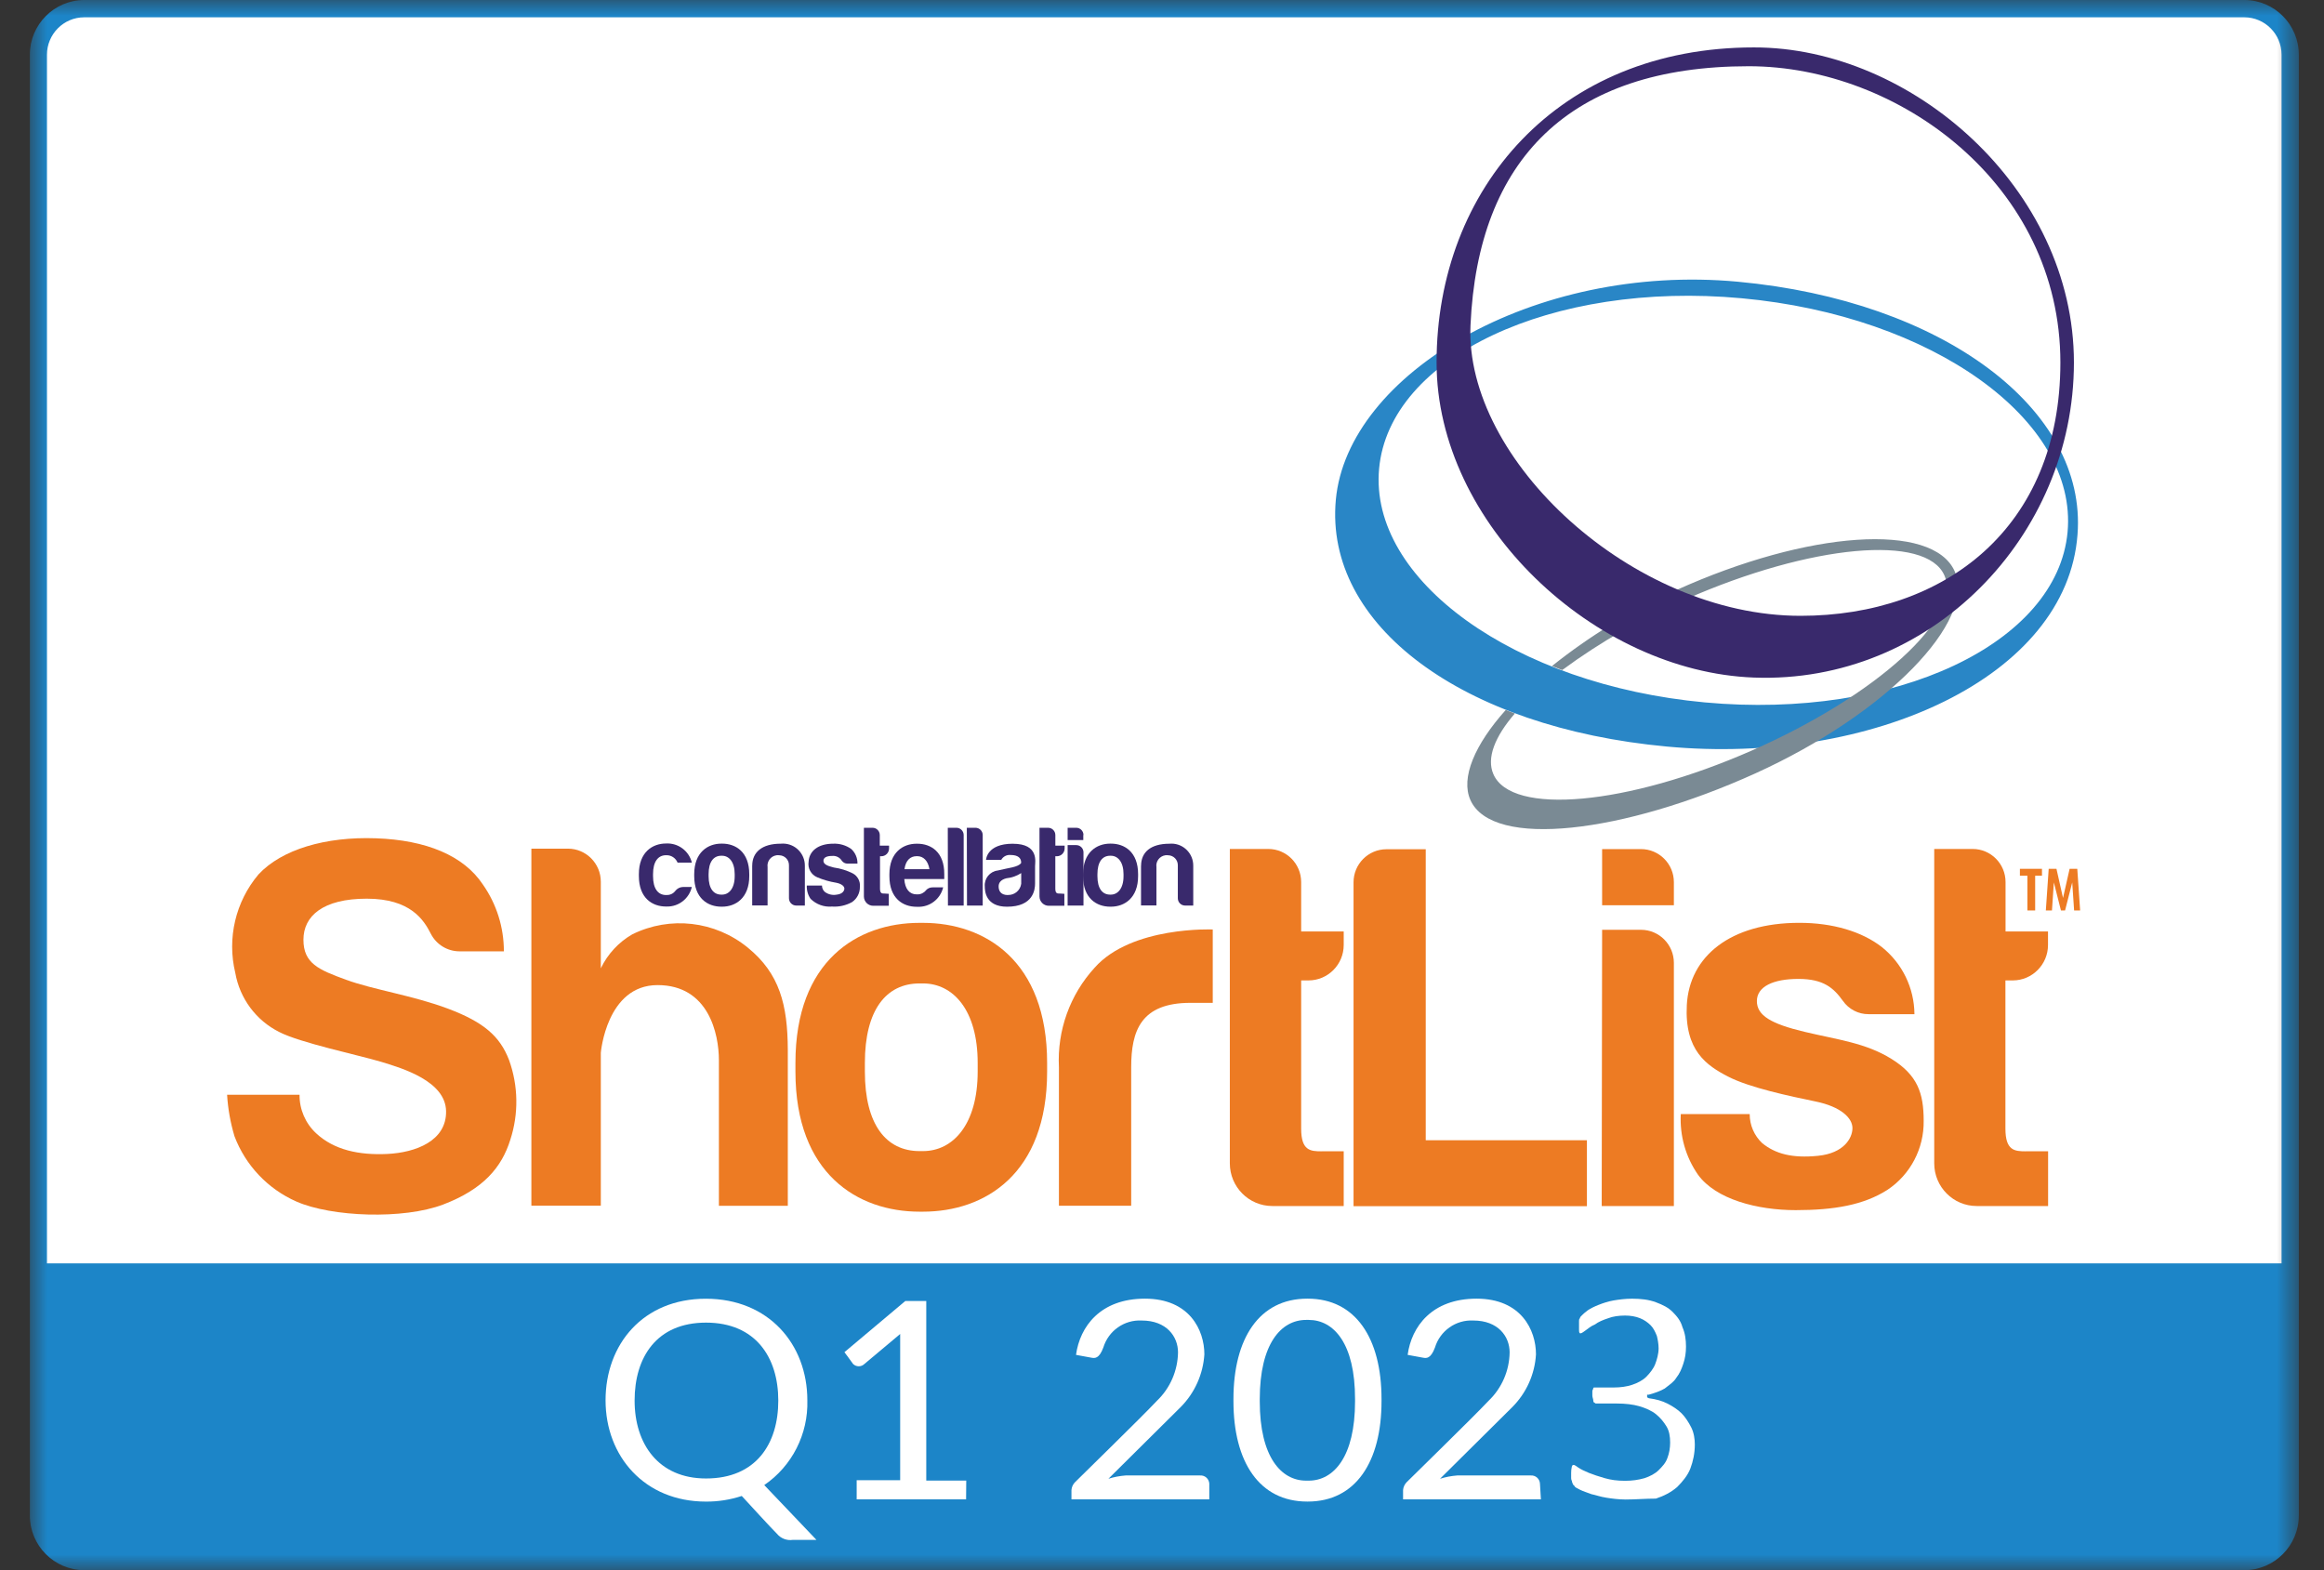 <svg width="74" height="50" viewBox="0 0 74 50" fill="none" xmlns="http://www.w3.org/2000/svg">
<rect x="0" y="0" width="74" height="50" fill="#333333" stroke="none"/>
<g clip-path="url(#clip0_11645_3197)">
<mask id="mask0_11645_3197" style="mask-type:luminance" maskUnits="userSpaceOnUse" x="0" y="0" width="74" height="50">
<path d="M73.199 0H0.949V50H73.199V0Z" fill="white"/>
</mask>
<g mask="url(#mask0_11645_3197)">
<path d="M71.463 0H2.685C1.727 0.001 0.95 0.782 0.949 1.745V48.255C0.95 49.218 1.727 49.999 2.685 50H71.463C72.421 49.999 73.198 49.218 73.199 48.255V1.745C73.198 0.782 72.421 0.001 71.463 0Z" fill="#1C85C8"/>
<path d="M71.46 0.551H2.683C2.027 0.551 1.495 1.086 1.495 1.745V40.23H72.649V1.745C72.649 1.086 72.117 0.551 71.461 0.551H71.46Z" fill="white"/>
<path d="M65.835 16.941C65.508 20.498 60.348 22.926 54.284 22.367C48.22 21.807 43.587 18.468 43.913 14.923C44.239 11.378 49.399 8.938 55.463 9.498C61.528 10.057 66.161 13.374 65.835 16.941ZM55.338 8.971C48.827 8.366 42.902 11.918 42.535 15.916C42.167 19.914 46.564 23.17 53.076 23.773C59.587 24.377 65.808 21.568 66.151 17.027C66.466 13.024 61.85 9.575 55.338 8.971Z" fill="#2986C6"/>
<path d="M62.239 18.188C61.536 16.622 57.576 16.892 53.374 18.792C51.96 19.429 50.63 20.242 49.416 21.21L49.743 21.337C50.967 20.435 52.291 19.679 53.687 19.079C57.656 17.334 61.342 16.997 61.915 18.328C62.489 19.66 59.749 22.155 55.78 23.9C51.81 25.645 48.124 25.982 47.551 24.65C47.329 24.14 47.597 23.457 48.236 22.72L47.946 22.607C46.961 23.709 46.503 24.769 46.821 25.477C47.523 27.043 51.698 26.53 55.892 24.628C60.086 22.725 62.942 19.756 62.239 18.188H62.239Z" fill="#7A8A94"/>
<path d="M66.037 11.543C66.037 17.085 61.47 21.788 55.845 21.576C50.773 21.384 45.743 16.68 45.743 11.543C45.743 6.001 49.623 1.51 55.845 1.51C60.861 1.502 66.037 6.004 66.037 11.543ZM55.682 2.109C49.969 2.109 47.059 5.084 46.823 10.358C46.631 14.636 51.969 19.61 57.331 19.61C61.907 19.61 65.606 16.823 65.606 11.543C65.606 5.889 60.46 2.109 55.682 2.109Z" fill="#39296C"/>
<path d="M23.81 30.175C22.771 29.325 21.335 29.159 20.132 29.753C19.697 30.004 19.349 30.381 19.131 30.834V28.077C19.131 27.495 18.661 27.024 18.083 27.024H16.92V38.393H19.131V33.525C19.131 33.525 19.309 31.369 20.938 31.369C22.568 31.369 22.891 32.932 22.891 33.759V38.397H25.085V33.434C25.08 32 24.827 31.002 23.81 30.175Z" fill="#ED7B23"/>
<path d="M33.718 33.985V38.395H36.019V33.985C36.019 32.824 36.327 31.934 37.906 31.934H38.616V29.598C38.616 29.598 36.035 29.485 34.856 30.814C34.067 31.675 33.658 32.818 33.718 33.985Z" fill="#ED7B23"/>
<path d="M27.539 33.847C27.539 32.16 28.217 31.316 29.28 31.316H29.39C30.345 31.316 31.131 32.159 31.131 33.847V34.123C31.131 35.81 30.343 36.655 29.39 36.655H29.28C28.216 36.655 27.539 35.811 27.539 34.123V33.847ZM25.328 34.123C25.328 37.382 27.314 38.584 29.28 38.584H29.39C31.36 38.584 33.342 37.385 33.342 34.123V33.847C33.342 30.589 31.356 29.387 29.39 29.387H29.28C27.31 29.387 25.328 30.586 25.328 33.847V34.123Z" fill="#ED7B23"/>
<path d="M42.076 36.662C41.722 36.662 41.431 36.638 41.431 35.939V31.22H41.667C42.286 31.219 42.787 30.712 42.786 30.09C42.786 30.084 42.786 30.078 42.786 30.073V29.662H41.431V28.087C41.431 27.505 40.962 27.034 40.384 27.034H39.16V37.045C39.16 37.795 39.766 38.404 40.512 38.404H42.786V36.661H42.076V36.662Z" fill="#ED7B23"/>
<path d="M64.501 36.662C64.147 36.662 63.856 36.638 63.856 35.939V31.22H64.093C64.711 31.219 65.213 30.712 65.212 30.09C65.212 30.084 65.212 30.078 65.212 30.073V29.662H63.86V28.087C63.86 27.505 63.39 27.034 62.812 27.034H61.589V37.045C61.589 37.795 62.194 38.404 62.941 38.404H65.215V36.661H64.502L64.501 36.662Z" fill="#ED7B23"/>
<path d="M45.398 36.303V27.043H44.147C43.568 27.043 43.099 27.515 43.099 28.096V38.409H50.53V36.309H45.399V36.303H45.398Z" fill="#ED7B23"/>
<path d="M53.299 28.09C53.299 27.509 52.829 27.038 52.251 27.038H51.014V28.827H53.299V28.09Z" fill="#ED7B23"/>
<path d="M51.001 38.405H53.299V30.661C53.299 30.079 52.829 29.608 52.252 29.608H51.014L51.001 38.405Z" fill="#ED7B23"/>
<path d="M60.96 32.295H59.501C59.174 32.298 58.865 32.137 58.678 31.867C58.387 31.465 58.071 31.172 57.265 31.172C56.458 31.172 55.942 31.418 55.942 31.878C55.942 32.338 56.395 32.603 57.46 32.857C58.524 33.111 59.402 33.207 60.227 33.719C61.053 34.233 61.253 34.803 61.253 35.688C61.267 36.573 60.83 37.406 60.093 37.893C59.339 38.372 58.403 38.535 57.178 38.535C55.952 38.535 54.635 38.19 54.067 37.407C53.675 36.843 53.482 36.164 53.519 35.477H55.713C55.713 35.828 55.857 36.164 56.113 36.403C56.527 36.739 57.062 36.889 57.888 36.805C58.714 36.723 58.985 36.24 58.985 35.923C58.985 35.605 58.623 35.241 57.806 35.074C56.989 34.906 55.702 34.633 55.025 34.282C54.346 33.932 53.634 33.455 53.711 32.005C53.792 30.456 55.096 29.386 57.295 29.386C58.357 29.386 59.284 29.662 59.92 30.157C60.57 30.675 60.952 31.459 60.959 32.291L60.96 32.295Z" fill="#ED7B23"/>
<path d="M16.045 30.294H14.624C14.245 30.291 13.898 30.079 13.722 29.742C13.496 29.293 13.072 28.617 11.678 28.617C10.284 28.617 9.662 29.169 9.662 29.924C9.662 30.68 10.15 30.881 11.017 31.198C11.883 31.516 13.151 31.7 14.272 32.122C15.393 32.545 15.918 32.991 16.211 33.76C16.504 34.577 16.518 35.468 16.249 36.294C15.975 37.173 15.393 37.865 14.12 38.353C12.848 38.841 10.555 38.753 9.439 38.262C8.531 37.862 7.82 37.114 7.467 36.184C7.338 35.753 7.258 35.31 7.231 34.86H9.538C9.533 35.325 9.725 35.77 10.064 36.086C10.635 36.621 11.436 36.789 12.333 36.746C13.23 36.702 14.22 36.335 14.204 35.384C14.188 34.432 12.832 34.022 12.136 33.812C11.44 33.603 9.541 33.203 8.888 32.861C8.152 32.492 7.635 31.794 7.492 30.981C7.225 29.876 7.5 28.71 8.232 27.843C8.972 27.049 10.361 26.637 11.967 26.694C13.574 26.75 14.763 27.245 15.374 28.164C15.812 28.787 16.046 29.532 16.044 30.295L16.045 30.294Z" fill="#ED7B23"/>
<path d="M65.02 27.666H64.317V27.886H64.556V28.992H64.803V27.886H65.02V27.666Z" fill="#ED7B23"/>
<path d="M66.043 28.992H66.235L66.144 27.666H65.9L65.69 28.595L65.481 27.666H65.234L65.143 28.992H65.338L65.398 28.099L65.624 28.992H65.755L65.983 28.099L66.043 28.992Z" fill="#ED7B23"/>
<path d="M22.563 27.837C22.563 27.446 22.72 27.25 22.966 27.25H22.991C23.213 27.25 23.394 27.446 23.394 27.837V27.901C23.394 28.293 23.21 28.488 22.991 28.488H22.966C22.72 28.488 22.563 28.293 22.563 27.901V27.837ZM22.105 27.898C22.105 28.609 22.539 28.872 22.97 28.872H22.994C23.424 28.872 23.858 28.595 23.858 27.898V27.837C23.858 27.127 23.424 26.864 22.994 26.864H22.97C22.539 26.864 22.105 27.14 22.105 27.837V27.898Z" fill="#39296C"/>
<path d="M34.944 27.837C34.944 27.446 35.101 27.25 35.347 27.25H35.371C35.594 27.25 35.775 27.446 35.775 27.837V27.901C35.775 28.293 35.59 28.488 35.371 28.488H35.347C35.101 28.488 34.944 28.293 34.944 27.901V27.837ZM34.486 27.898C34.486 28.609 34.92 28.872 35.35 28.872H35.375C35.805 28.872 36.239 28.595 36.239 27.898V27.837C36.239 27.127 35.805 26.864 35.375 26.864H35.35C34.92 26.864 34.486 27.14 34.486 27.837V27.898Z" fill="#39296C"/>
<path d="M28.161 28.454C28.084 28.454 28.021 28.454 28.021 28.297V27.266H28.065C28.201 27.265 28.311 27.152 28.309 27.015V26.928H28.014V26.591C28.014 26.463 27.91 26.359 27.783 26.359H27.508V28.546C27.508 28.71 27.641 28.843 27.804 28.843H28.301V28.462L28.161 28.453V28.454Z" fill="#39296C"/>
<path d="M33.743 28.454C33.666 28.454 33.603 28.454 33.603 28.297V27.266H33.656C33.791 27.265 33.901 27.152 33.9 27.015V26.928H33.604V26.591C33.604 26.463 33.501 26.359 33.373 26.359H33.099V28.546C33.099 28.71 33.231 28.843 33.394 28.843H33.891V28.462L33.743 28.453V28.454Z" fill="#39296C"/>
<path d="M34.5 26.591C34.5 26.463 34.397 26.359 34.269 26.359H33.995V26.751H34.494V26.591H34.499H34.5Z" fill="#39296C"/>
<path d="M34.001 28.836H34.5V27.142C34.5 27.014 34.397 26.911 34.269 26.911H33.995V28.841L34 28.836H34.001Z" fill="#39296C"/>
<path d="M23.951 27.567V28.832H24.441V27.613C24.415 27.431 24.541 27.262 24.724 27.235C24.754 27.231 24.785 27.231 24.815 27.235C24.988 27.239 25.126 27.382 25.122 27.555C25.122 27.559 25.122 27.562 25.122 27.567V28.604C25.122 28.732 25.226 28.836 25.353 28.836H25.628V27.57C25.631 27.183 25.323 26.867 24.937 26.863C24.911 26.863 24.886 26.863 24.859 26.866C24.258 26.866 23.952 27.142 23.952 27.567H23.951Z" fill="#39296C"/>
<path d="M36.332 27.567V28.832H36.823V27.613C36.796 27.431 36.923 27.262 37.105 27.235C37.136 27.231 37.166 27.231 37.196 27.235C37.369 27.238 37.507 27.381 37.504 27.555C37.504 27.559 37.504 27.562 37.504 27.567V28.604C37.504 28.732 37.607 28.836 37.734 28.836H37.995V27.57C37.999 27.183 37.689 26.867 37.305 26.864C37.282 26.864 37.258 26.864 37.237 26.867C36.633 26.867 36.334 27.143 36.334 27.568L36.332 27.567Z" fill="#39296C"/>
<path d="M30.186 28.836H30.685V26.591C30.685 26.463 30.581 26.359 30.454 26.359H30.179L30.184 28.836H30.186Z" fill="#39296C"/>
<path d="M30.792 28.836H31.291V26.591C31.291 26.463 31.188 26.359 31.06 26.359H30.785L30.791 28.836H30.792Z" fill="#39296C"/>
<path d="M27.303 27.501H26.985C26.913 27.501 26.845 27.466 26.804 27.407C26.738 27.301 26.618 27.243 26.494 27.256C26.316 27.256 26.22 27.311 26.22 27.41C26.22 27.51 26.319 27.57 26.551 27.625C26.761 27.654 26.965 27.717 27.154 27.812C27.31 27.896 27.399 28.066 27.38 28.242C27.384 28.437 27.288 28.62 27.127 28.728C26.932 28.835 26.712 28.883 26.491 28.868C26.24 28.89 25.991 28.8 25.811 28.623C25.725 28.499 25.683 28.35 25.69 28.198H26.173C26.173 28.275 26.205 28.348 26.261 28.399C26.371 28.483 26.512 28.515 26.647 28.488C26.828 28.468 26.886 28.364 26.886 28.295C26.886 28.226 26.806 28.145 26.628 28.11C26.42 28.076 26.216 28.018 26.022 27.936C25.827 27.855 25.713 27.649 25.747 27.44C25.766 27.101 26.049 26.866 26.531 26.866C26.735 26.857 26.938 26.916 27.105 27.035C27.235 27.154 27.307 27.323 27.303 27.5V27.501Z" fill="#39296C"/>
<path d="M29.208 26.867H29.184C28.753 26.867 28.32 27.143 28.32 27.841V27.901C28.32 28.612 28.753 28.875 29.184 28.875H29.208C29.595 28.896 29.941 28.636 30.032 28.257H29.695C29.616 28.256 29.539 28.288 29.486 28.348C29.421 28.432 29.319 28.482 29.212 28.48H29.187C28.965 28.48 28.817 28.317 28.794 27.992H30.067V27.841C30.073 27.127 29.64 26.867 29.209 26.867H29.208ZM28.8 27.678C28.838 27.402 28.981 27.264 29.186 27.264H29.21C29.395 27.264 29.55 27.402 29.595 27.678H28.799H28.8Z" fill="#39296C"/>
<path d="M32.251 26.867C31.412 26.867 31.398 27.381 31.398 27.381H31.881C31.941 27.274 32.059 27.213 32.18 27.226C32.413 27.226 32.515 27.322 32.515 27.463V27.48C32.416 27.621 32.103 27.634 31.769 27.72C31.518 27.751 31.336 27.974 31.357 28.227C31.357 28.376 31.384 28.873 32.065 28.873C32.909 28.873 32.958 28.321 32.958 28.136V27.585C32.958 27.449 33.09 26.868 32.251 26.868V26.867ZM32.094 28.502C31.841 28.502 31.798 28.339 31.798 28.226C31.798 28.113 31.864 28.013 32.047 27.967C32.215 27.95 32.376 27.894 32.517 27.802V28.143C32.488 28.353 32.306 28.506 32.095 28.499V28.502H32.094Z" fill="#39296C"/>
<path d="M21.232 28.501H21.208C20.955 28.501 20.794 28.3 20.794 27.9V27.834C20.794 27.433 20.956 27.233 21.208 27.233H21.232C21.384 27.235 21.518 27.329 21.575 27.469H22.03C21.938 27.094 21.591 26.838 21.207 26.86C20.776 26.86 20.343 27.136 20.343 27.834V27.894C20.343 28.605 20.776 28.867 21.207 28.867H21.231C21.61 28.876 21.944 28.615 22.029 28.244H21.754C21.654 28.245 21.559 28.293 21.5 28.373C21.435 28.457 21.335 28.503 21.231 28.5L21.232 28.501Z" fill="#39296C"/>
<path d="M30.762 47.745H27.278V47.135H28.663V42.479C28.663 42.479 27.676 43.307 27.525 43.433C27.425 43.532 27.263 43.532 27.163 43.433C27.117 43.364 26.888 43.058 26.888 43.058L28.827 41.428H29.494V47.146H30.767L30.762 47.744V47.745Z" fill="white"/>
<path d="M38.505 47.745H34.117V47.448C34.124 47.355 34.164 47.267 34.229 47.2C34.284 47.14 36.344 45.135 36.84 44.605C37.26 44.203 37.501 43.648 37.51 43.064C37.51 42.557 37.142 42.05 36.355 42.05C35.798 42.02 35.294 42.377 35.131 42.912C34.997 43.273 34.857 43.251 34.759 43.235C34.661 43.219 34.262 43.144 34.262 43.144C34.385 42.247 35.032 41.354 36.456 41.354C37.879 41.354 38.349 42.357 38.349 43.127C38.309 43.76 38.041 44.357 37.595 44.806C37.32 45.082 35.294 47.089 35.294 47.089C35.471 47.033 35.656 46.998 35.842 46.984H38.215C38.367 46.974 38.496 47.09 38.506 47.242V47.744L38.505 47.745Z" fill="white"/>
<path d="M41.642 41.354H41.623C40.097 41.354 39.275 42.62 39.275 44.55V44.619C39.275 46.558 40.104 47.815 41.623 47.815H41.642C43.167 47.815 43.99 46.549 43.99 44.619V44.55C43.99 42.611 43.161 41.354 41.642 41.354ZM43.147 44.624C43.147 46.392 42.467 47.149 41.672 47.149H41.589C40.793 47.149 40.113 46.392 40.113 44.624V44.555C40.113 42.788 40.793 42.031 41.589 42.031H41.672C42.467 42.031 43.15 42.778 43.147 44.555V44.624Z" fill="white"/>
<path d="M49.064 47.745H44.676V47.448C44.684 47.355 44.724 47.267 44.789 47.2C44.843 47.14 46.904 45.135 47.4 44.605C47.82 44.203 48.061 43.648 48.069 43.064C48.069 42.557 47.702 42.05 46.914 42.05C46.358 42.02 45.853 42.377 45.691 42.912C45.556 43.273 45.416 43.251 45.319 43.235C45.221 43.219 44.822 43.144 44.822 43.144C44.943 42.247 45.592 41.354 47.016 41.354C48.439 41.354 48.908 42.357 48.908 43.127C48.871 43.761 48.602 44.357 48.155 44.806C47.88 45.082 45.853 47.089 45.853 47.089C46.031 47.033 46.215 46.998 46.402 46.984H48.744C48.896 46.974 49.026 47.09 49.035 47.242L49.065 47.744L49.064 47.745Z" fill="white"/>
<path d="M24.335 47.29C25.221 46.685 25.738 45.666 25.707 44.59C25.707 42.804 24.473 41.356 22.476 41.356C20.479 41.356 19.282 42.804 19.282 44.59C19.282 46.377 20.528 47.816 22.476 47.816C22.864 47.819 23.251 47.758 23.619 47.637C23.891 47.932 24.54 48.643 24.735 48.836C24.858 48.988 25.052 49.065 25.246 49.035H25.997L24.335 47.29ZM22.481 47.08C20.964 47.08 20.207 45.978 20.207 44.599C20.207 43.22 20.906 42.117 22.481 42.117C24.056 42.117 24.782 43.22 24.782 44.599C24.782 45.978 24.072 47.08 22.481 47.08Z" fill="white"/>
<path d="M51.745 47.749C51.548 47.749 51.322 47.721 51.154 47.693C50.957 47.664 50.816 47.608 50.675 47.58C50.534 47.524 50.421 47.495 50.309 47.438C50.196 47.381 50.14 47.353 50.14 47.325C50.121 47.306 50.103 47.287 50.084 47.269C50.084 47.24 50.056 47.212 50.056 47.184C50.056 47.156 50.028 47.128 50.028 47.071V46.902C50.028 46.76 50.056 46.704 50.056 46.675C50.075 46.656 50.094 46.647 50.112 46.647C50.112 46.647 50.14 46.647 50.253 46.731C50.337 46.787 50.45 46.844 50.591 46.901C50.732 46.957 50.9 47.014 51.097 47.07C51.294 47.126 51.491 47.154 51.745 47.154C51.97 47.154 52.167 47.126 52.364 47.07C52.532 47.014 52.702 46.928 52.815 46.815C52.927 46.702 53.04 46.588 53.096 46.419C53.151 46.277 53.18 46.108 53.18 45.938C53.18 45.74 53.151 45.569 53.067 45.428C52.983 45.288 52.87 45.146 52.729 45.033C52.588 44.919 52.391 44.835 52.194 44.778C51.998 44.721 51.744 44.693 51.491 44.693H50.815C50.787 44.693 50.787 44.664 50.759 44.664C50.731 44.636 50.731 44.608 50.731 44.58C50.731 44.551 50.703 44.495 50.703 44.438V44.296C50.703 44.267 50.731 44.24 50.731 44.211C50.731 44.183 50.759 44.183 50.759 44.183H51.378C51.604 44.183 51.801 44.154 51.969 44.098C52.137 44.042 52.307 43.956 52.419 43.843C52.532 43.73 52.645 43.588 52.701 43.447C52.757 43.307 52.813 43.108 52.813 42.939C52.813 42.797 52.785 42.656 52.758 42.543C52.702 42.401 52.645 42.288 52.561 42.203C52.476 42.118 52.364 42.034 52.223 41.977C52.082 41.919 51.913 41.892 51.744 41.892C51.547 41.892 51.35 41.92 51.209 41.977C51.04 42.033 50.899 42.09 50.787 42.175C50.646 42.231 50.562 42.316 50.477 42.372C50.365 42.457 50.336 42.457 50.336 42.457H50.308C50.279 42.428 50.279 42.401 50.279 42.344V42.061C50.279 42.033 50.279 42.005 50.308 41.977C50.308 41.948 50.336 41.92 50.336 41.92C50.336 41.92 50.365 41.892 50.392 41.864C50.42 41.836 50.448 41.808 50.56 41.723C50.645 41.666 50.757 41.609 50.898 41.553C51.039 41.497 51.208 41.44 51.377 41.411C51.547 41.383 51.744 41.355 51.968 41.355C52.249 41.355 52.503 41.384 52.728 41.469C52.953 41.553 53.122 41.638 53.263 41.78C53.404 41.922 53.517 42.062 53.572 42.261C53.657 42.459 53.685 42.657 53.685 42.883C53.685 43.081 53.657 43.252 53.601 43.421C53.545 43.59 53.488 43.732 53.376 43.874C53.291 44.016 53.15 44.1 53.009 44.214C52.868 44.298 52.7 44.355 52.503 44.411H52.447V44.496L52.503 44.525C52.728 44.553 52.925 44.609 53.093 44.694C53.262 44.779 53.431 44.892 53.544 45.005C53.657 45.118 53.769 45.288 53.854 45.458C53.938 45.627 53.966 45.826 53.966 45.996C53.966 46.278 53.91 46.533 53.825 46.76C53.74 46.986 53.571 47.184 53.403 47.353C53.206 47.523 52.981 47.636 52.727 47.721C52.389 47.721 52.08 47.75 51.742 47.75L51.745 47.749Z" fill="white"/>
</g>
</g>
<defs>
<clipPath id="clip0_11645_3197">
<rect width="72.5" height="50" fill="white" transform="translate(0.949)"/>
</clipPath>
</defs>
</svg>
